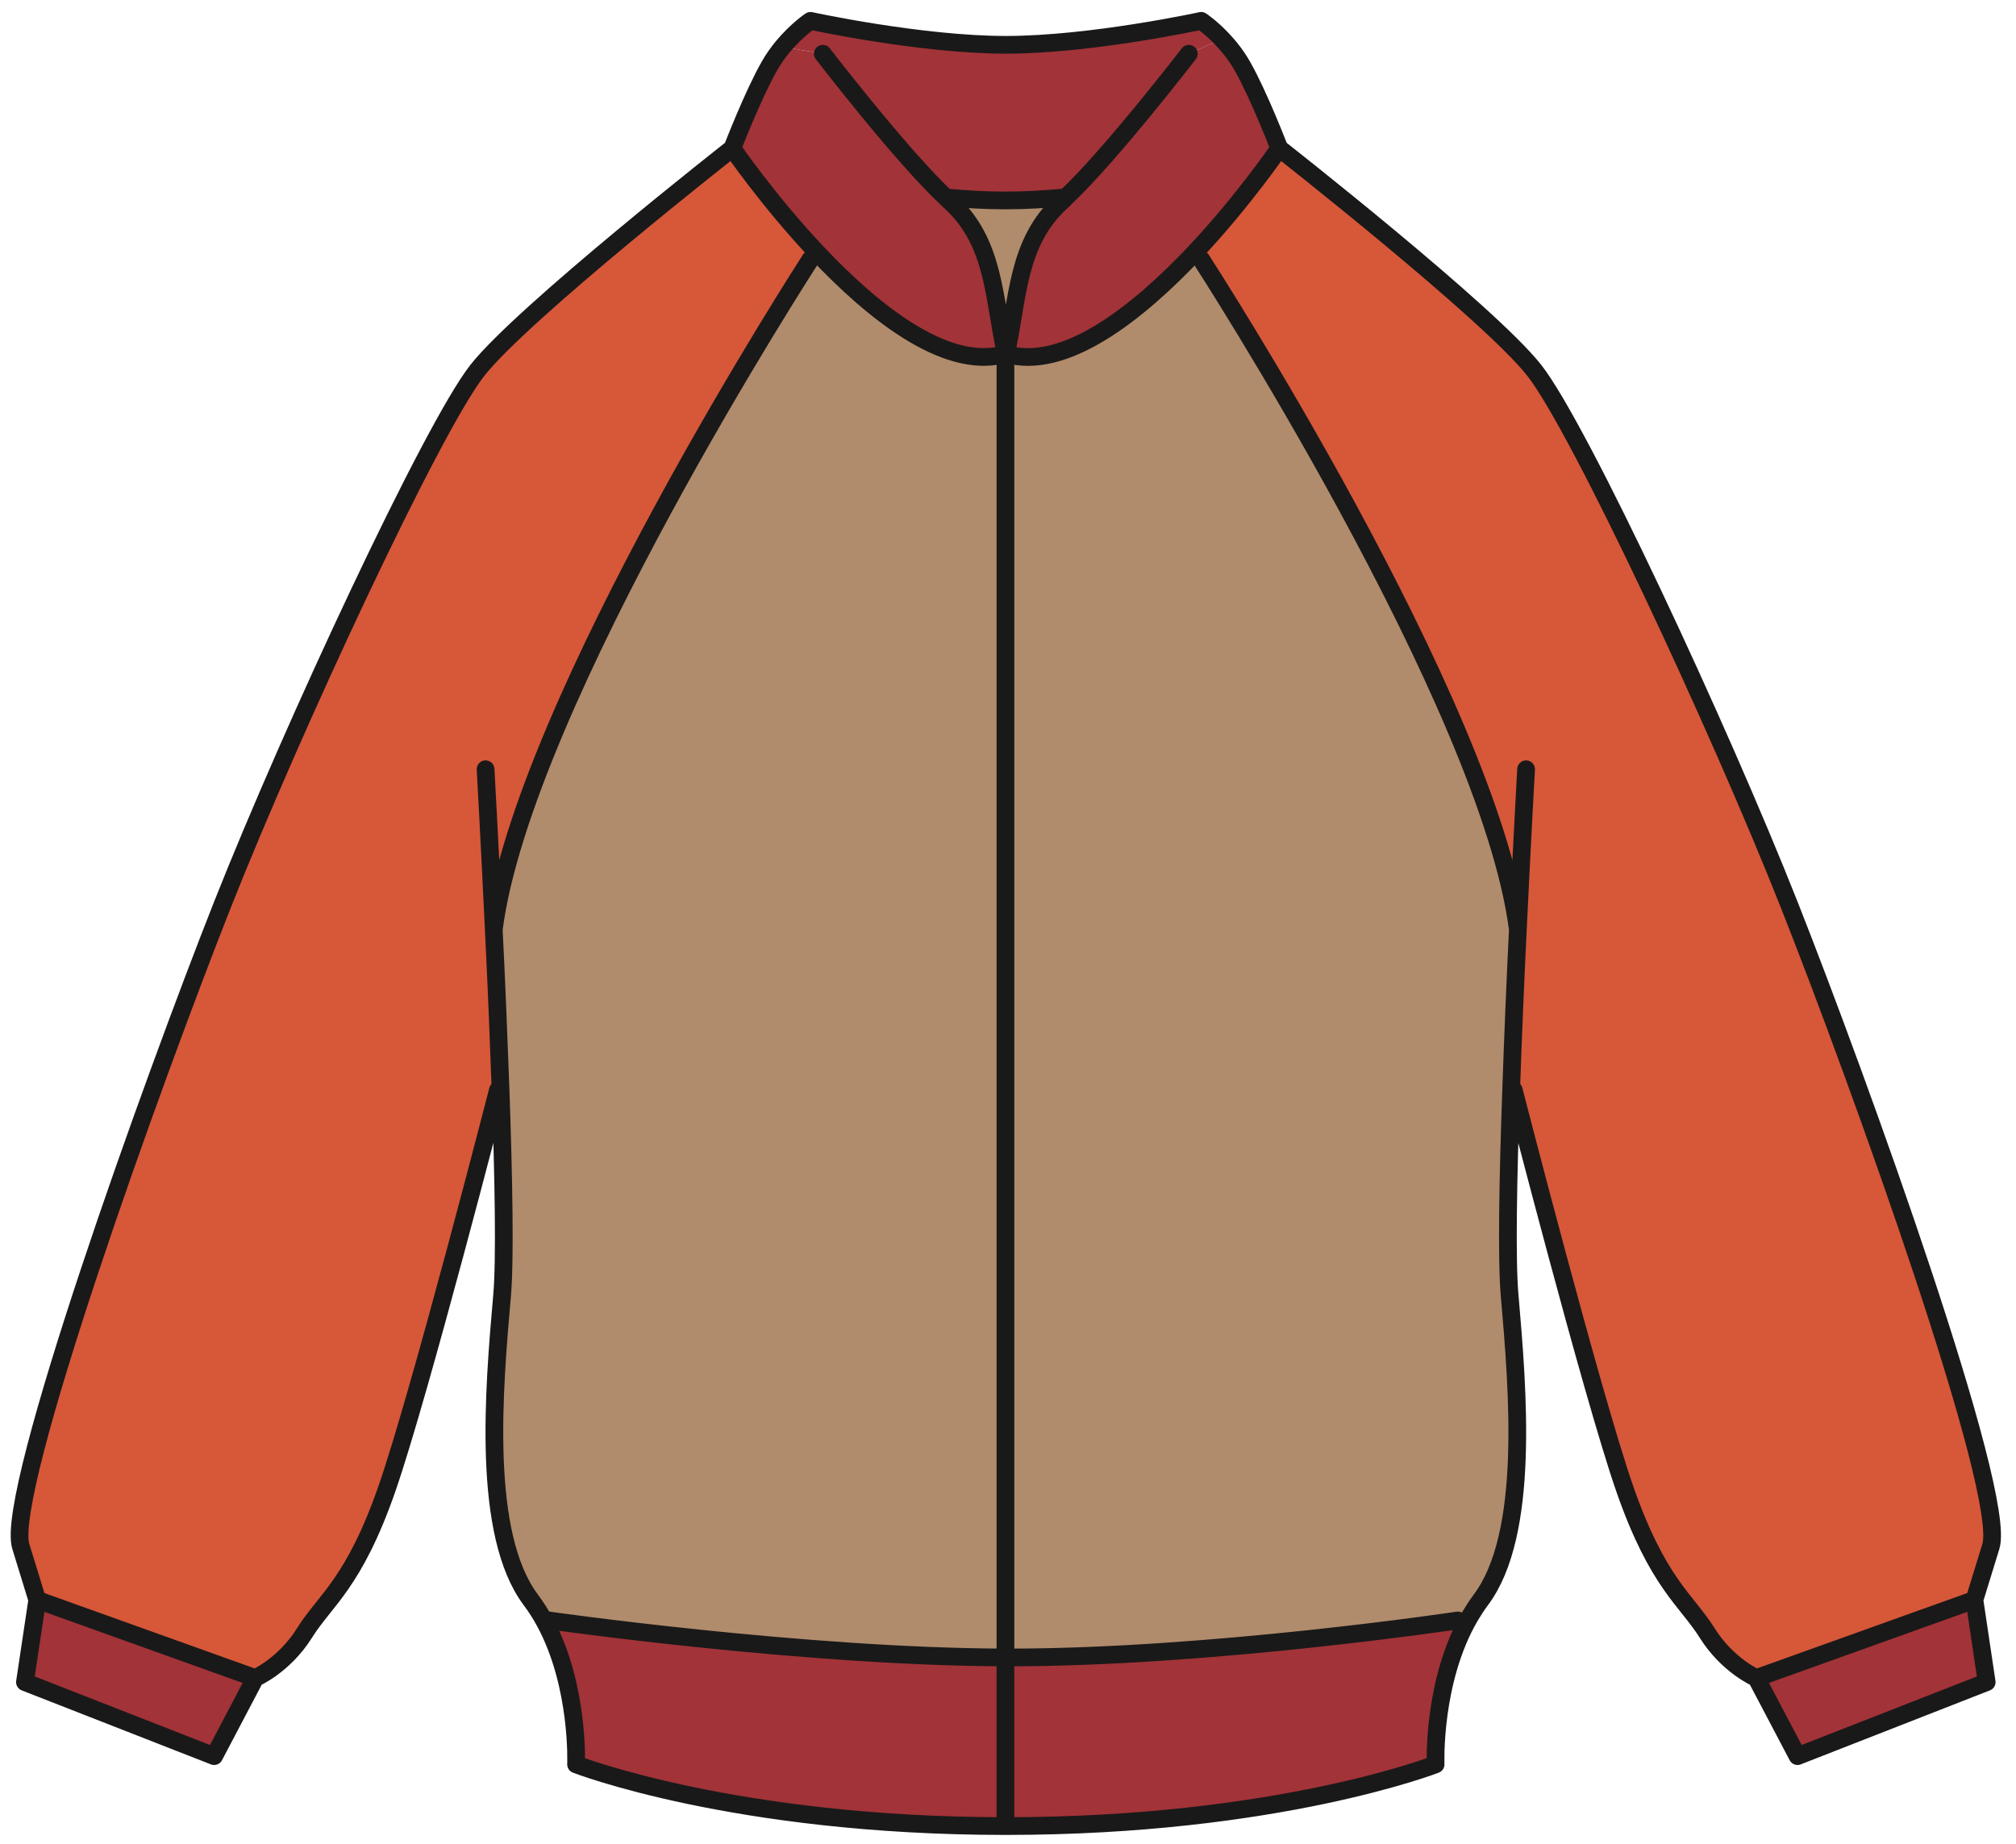 <?xml version="1.0" encoding="UTF-8"?>
<!DOCTYPE svg PUBLIC "-//W3C//DTD SVG 1.1//EN" "http://www.w3.org/Graphics/SVG/1.1/DTD/svg11.dtd">
<svg version="1.1" xmlns="http://www.w3.org/2000/svg" xmlns:xlink="http://www.w3.org/1999/xlink" x="0" y="0" width="470" height="430" viewBox="0, 0, 470, 430">
  <g id="Layer_1">
    <path d="M247.446,47.042 C236.899,56.633 237.392,70.055 234.509,82.521 C231.626,70.055 232.104,56.633 221.558,47.042 C221.255,46.74 220.89,46.465 220.587,46.128 L220.622,46.043 C225.122,46.465 229.679,46.74 234.298,46.74 C239.044,46.74 243.755,46.465 248.431,46.008 L248.466,46.043 C248.136,46.395 247.784,46.74 247.446,47.042" fill="#B08C6C"/>
    <path d="M460.304,373.039 L463.165,392.213 L419.065,409.468 L409.481,391.257 L460.304,373.039" fill="#A23338"/>
    <path d="M59.501,391.257 L49.925,409.468 L5.817,392.213 L8.687,373.039 L59.501,391.257" fill="#A23338"/>
    <path d="M339.872,377.834 L342.706,376.871 C333.896,391.946 334.69,411.387 334.69,411.387 C334.69,411.387 297.79,425.773 234.509,425.773 C234.474,425.773 234.438,425.773 234.403,425.773 L234.403,386.461 C234.706,386.461 235.058,386.461 235.353,386.461 C282.343,386.461 339.872,377.834 339.872,377.834" fill="#A23338"/>
    <path d="M234.403,386.461 L234.403,425.773 C171.192,425.773 134.3,411.387 134.3,411.387 C134.3,411.387 135.073,393.057 127.058,378.214 L127.972,377.834 C127.972,377.834 187.575,386.342 234.403,386.461" fill="#A23338"/>
    <path d="M277.153,12.533 C277.153,12.533 259.21,35.883 248.466,46.043 L248.431,46.008 C243.755,46.465 239.044,46.74 234.298,46.74 C229.679,46.74 225.122,46.465 220.622,46.043 L220.587,46.128 C209.851,36.003 191.829,12.533 191.829,12.533 L182.478,10.915 C185.733,7.006 188.946,4.861 188.946,4.861 C188.946,4.861 214.646,10.451 234.509,10.451 C254.337,10.451 280.036,4.861 280.036,4.861 C280.036,4.861 282.308,6.352 284.909,9.115 L277.153,12.533" fill="#A23338"/>
    <path d="M191.829,12.533 C191.829,12.533 209.851,36.003 220.587,46.128 C220.89,46.465 221.255,46.74 221.558,47.042 C232.104,56.633 231.626,70.055 234.509,82.521 C234.249,82.599 234.017,82.676 233.735,82.711 C220.13,86.086 203.325,72.516 190.528,58.939 C179.054,46.775 170.735,34.582 170.735,34.582 C170.735,34.582 175.538,22.116 179.37,15.408 C180.319,13.721 181.409,12.223 182.478,10.915 L191.829,12.533" fill="#A23338"/>
    <path d="M289.634,15.408 C293.466,22.116 298.247,34.582 298.247,34.582 C298.247,34.582 289.937,46.817 278.476,58.974 C265.376,72.818 248.276,86.586 234.509,82.521 C237.392,70.055 236.899,56.633 247.446,47.042 C247.784,46.74 248.136,46.395 248.466,46.043 C259.21,35.883 277.153,12.533 277.153,12.533 L284.909,9.115 C286.491,10.768 288.192,12.87 289.634,15.408" fill="#A23338"/>
    <path d="M353.864,216.72 C347.114,163.978 280.036,60.472 280.036,60.472 L278.476,58.974 C289.937,46.817 298.247,34.582 298.247,34.582 C298.247,34.582 347.171,72.938 357.696,86.361 C368.243,99.783 400.854,169.772 417.146,210.997 C433.444,252.228 467.968,348.106 464.136,360.58 C460.304,373.039 460.304,373.039 460.304,373.039 L409.481,391.257 C409.481,391.257 402.767,388.374 397.972,380.71 C393.169,373.039 386.476,369.2 378.79,347.15 C371.126,325.1 352.901,254.147 352.901,254.147 L352.304,254.105 C352.739,241.568 353.288,228.448 353.864,216.755 L353.864,216.72" fill="#D75739"/>
    <path d="M115.118,216.72 L115.118,216.755 C115.702,228.448 116.243,241.568 116.7,254.105 L116.089,254.147 C116.089,254.147 97.856,325.1 90.192,347.15 C82.515,369.2 75.813,373.039 71.019,380.71 C66.216,388.374 59.501,391.257 59.501,391.257 L8.687,373.039 C8.687,373.039 8.687,373.039 4.854,360.58 C1.022,348.106 35.546,252.228 51.837,210.997 C68.149,169.772 100.739,99.783 111.286,86.361 C121.833,72.938 170.735,34.582 170.735,34.582 C170.735,34.582 179.054,46.775 190.528,58.939 L188.946,60.472 C188.946,60.472 121.868,163.978 115.118,216.72" fill="#D75739"/>
    <path d="M233.735,82.711 L234.403,85.397 L234.403,386.461 C187.575,386.342 127.972,377.834 127.972,377.834 L127.058,378.214 C126.087,376.414 124.983,374.684 123.753,373.039 C112.257,357.697 115.118,324.144 117.052,302.086 C117.776,293.881 117.425,274.819 116.7,254.105 C116.243,241.568 115.702,228.448 115.118,216.755 L115.118,216.72 C121.868,163.978 188.946,60.472 188.946,60.472 L190.528,58.939 C203.325,72.516 220.13,86.086 233.735,82.711" fill="#B08C6C"/>
    <path d="M234.509,82.521 C248.276,86.586 265.376,72.818 278.476,58.974 L280.036,60.472 C280.036,60.472 347.114,163.978 353.864,216.72 L353.864,216.755 C353.288,228.448 352.739,241.568 352.304,254.105 C351.565,274.819 351.214,293.881 351.952,302.086 C353.864,324.144 356.733,357.697 345.237,373.039 C344.323,374.262 343.479,375.57 342.706,376.871 L339.872,377.834 C339.872,377.834 282.343,386.461 235.353,386.461 C235.058,386.461 234.706,386.461 234.403,386.461 L234.403,85.397 L233.735,82.711 C234.017,82.676 234.249,82.599 234.509,82.521" fill="#B08C6C"/>
    <path d="M191.829,12.533 C191.829,12.533 209.851,36.003 220.587,46.128 C220.89,46.465 221.255,46.74 221.558,47.042 C232.104,56.633 231.626,70.055 234.509,82.521 C234.249,82.599 234.017,82.676 233.735,82.711 C220.13,86.086 203.325,72.516 190.528,58.939 C179.054,46.775 170.735,34.582 170.735,34.582 C170.735,34.582 175.538,22.116 179.37,15.408 C180.319,13.721 181.409,12.223 182.478,10.915 C185.733,7.006 188.946,4.861 188.946,4.861 C188.946,4.861 214.646,10.451 234.509,10.451 C254.337,10.451 280.036,4.861 280.036,4.861 C280.036,4.861 282.308,6.352 284.909,9.115 C286.491,10.768 288.192,12.87 289.634,15.408 C293.466,22.116 298.247,34.582 298.247,34.582 C298.247,34.582 289.937,46.817 278.476,58.974 C265.376,72.818 248.276,86.586 234.509,82.521 C237.392,70.055 236.899,56.633 247.446,47.042 C247.784,46.74 248.136,46.395 248.466,46.043 C259.21,35.883 277.153,12.533 277.153,12.533 M170.735,34.582 C170.735,34.582 121.833,72.938 111.286,86.361 C100.739,99.783 68.149,169.772 51.837,210.997 C35.546,252.228 1.022,348.106 4.854,360.58 C8.687,373.039 8.687,373.039 8.687,373.039 L5.817,392.213 L49.925,409.468 L59.501,391.257 C59.501,391.257 66.216,388.374 71.019,380.71 C75.813,373.039 82.515,369.2 90.192,347.15 C97.856,325.1 116.089,254.147 116.089,254.147 M115.118,216.755 C115.702,228.448 116.243,241.568 116.7,254.105 C117.425,274.819 117.776,293.881 117.052,302.086 C115.118,324.144 112.257,357.697 123.753,373.039 C124.983,374.684 126.087,376.414 127.058,378.214 C135.073,393.057 134.3,411.387 134.3,411.387 C134.3,411.387 171.192,425.773 234.403,425.773 C234.438,425.773 234.474,425.773 234.509,425.773 M113.206,179.363 C113.206,179.363 114.12,195.739 115.118,216.72 M188.946,60.472 C188.946,60.472 121.868,163.978 115.118,216.72 L115.118,216.755 M8.687,373.039 L59.501,391.257 M298.247,34.582 C298.247,34.582 347.171,72.938 357.696,86.361 C368.243,99.783 400.854,169.772 417.146,210.997 C433.444,252.228 467.968,348.106 464.136,360.58 C460.304,373.039 460.304,373.039 460.304,373.039 L463.165,392.213 L419.065,409.468 L409.481,391.257 C409.481,391.257 402.767,388.374 397.972,380.71 C393.169,373.039 386.476,369.2 378.79,347.15 C371.126,325.1 352.901,254.147 352.901,254.147 M353.864,216.755 C353.288,228.448 352.739,241.568 352.304,254.105 C351.565,274.819 351.214,293.881 351.952,302.086 C353.864,324.144 356.733,357.697 345.237,373.039 C344.323,374.262 343.479,375.57 342.706,376.871 C333.896,391.946 334.69,411.387 334.69,411.387 C334.69,411.387 297.79,425.773 234.509,425.773 M355.784,179.363 C355.784,179.363 354.87,195.739 353.864,216.72 M280.036,60.472 C280.036,60.472 347.114,163.978 353.864,216.72 L353.864,216.755 M460.304,373.039 L409.481,391.257 M220.622,46.043 C225.122,46.465 229.679,46.74 234.298,46.74 C239.044,46.74 243.755,46.465 248.431,46.008 M127.972,377.834 C127.972,377.834 187.575,386.342 234.403,386.461 C234.706,386.461 235.058,386.461 235.353,386.461 C282.343,386.461 339.872,377.834 339.872,377.834 M234.403,85.397 L234.403,425.773" fill-opacity="0" stroke="#1A1919" stroke-width="4.131" stroke-linecap="round" stroke-linejoin="round"/>
  </g>
</svg>
